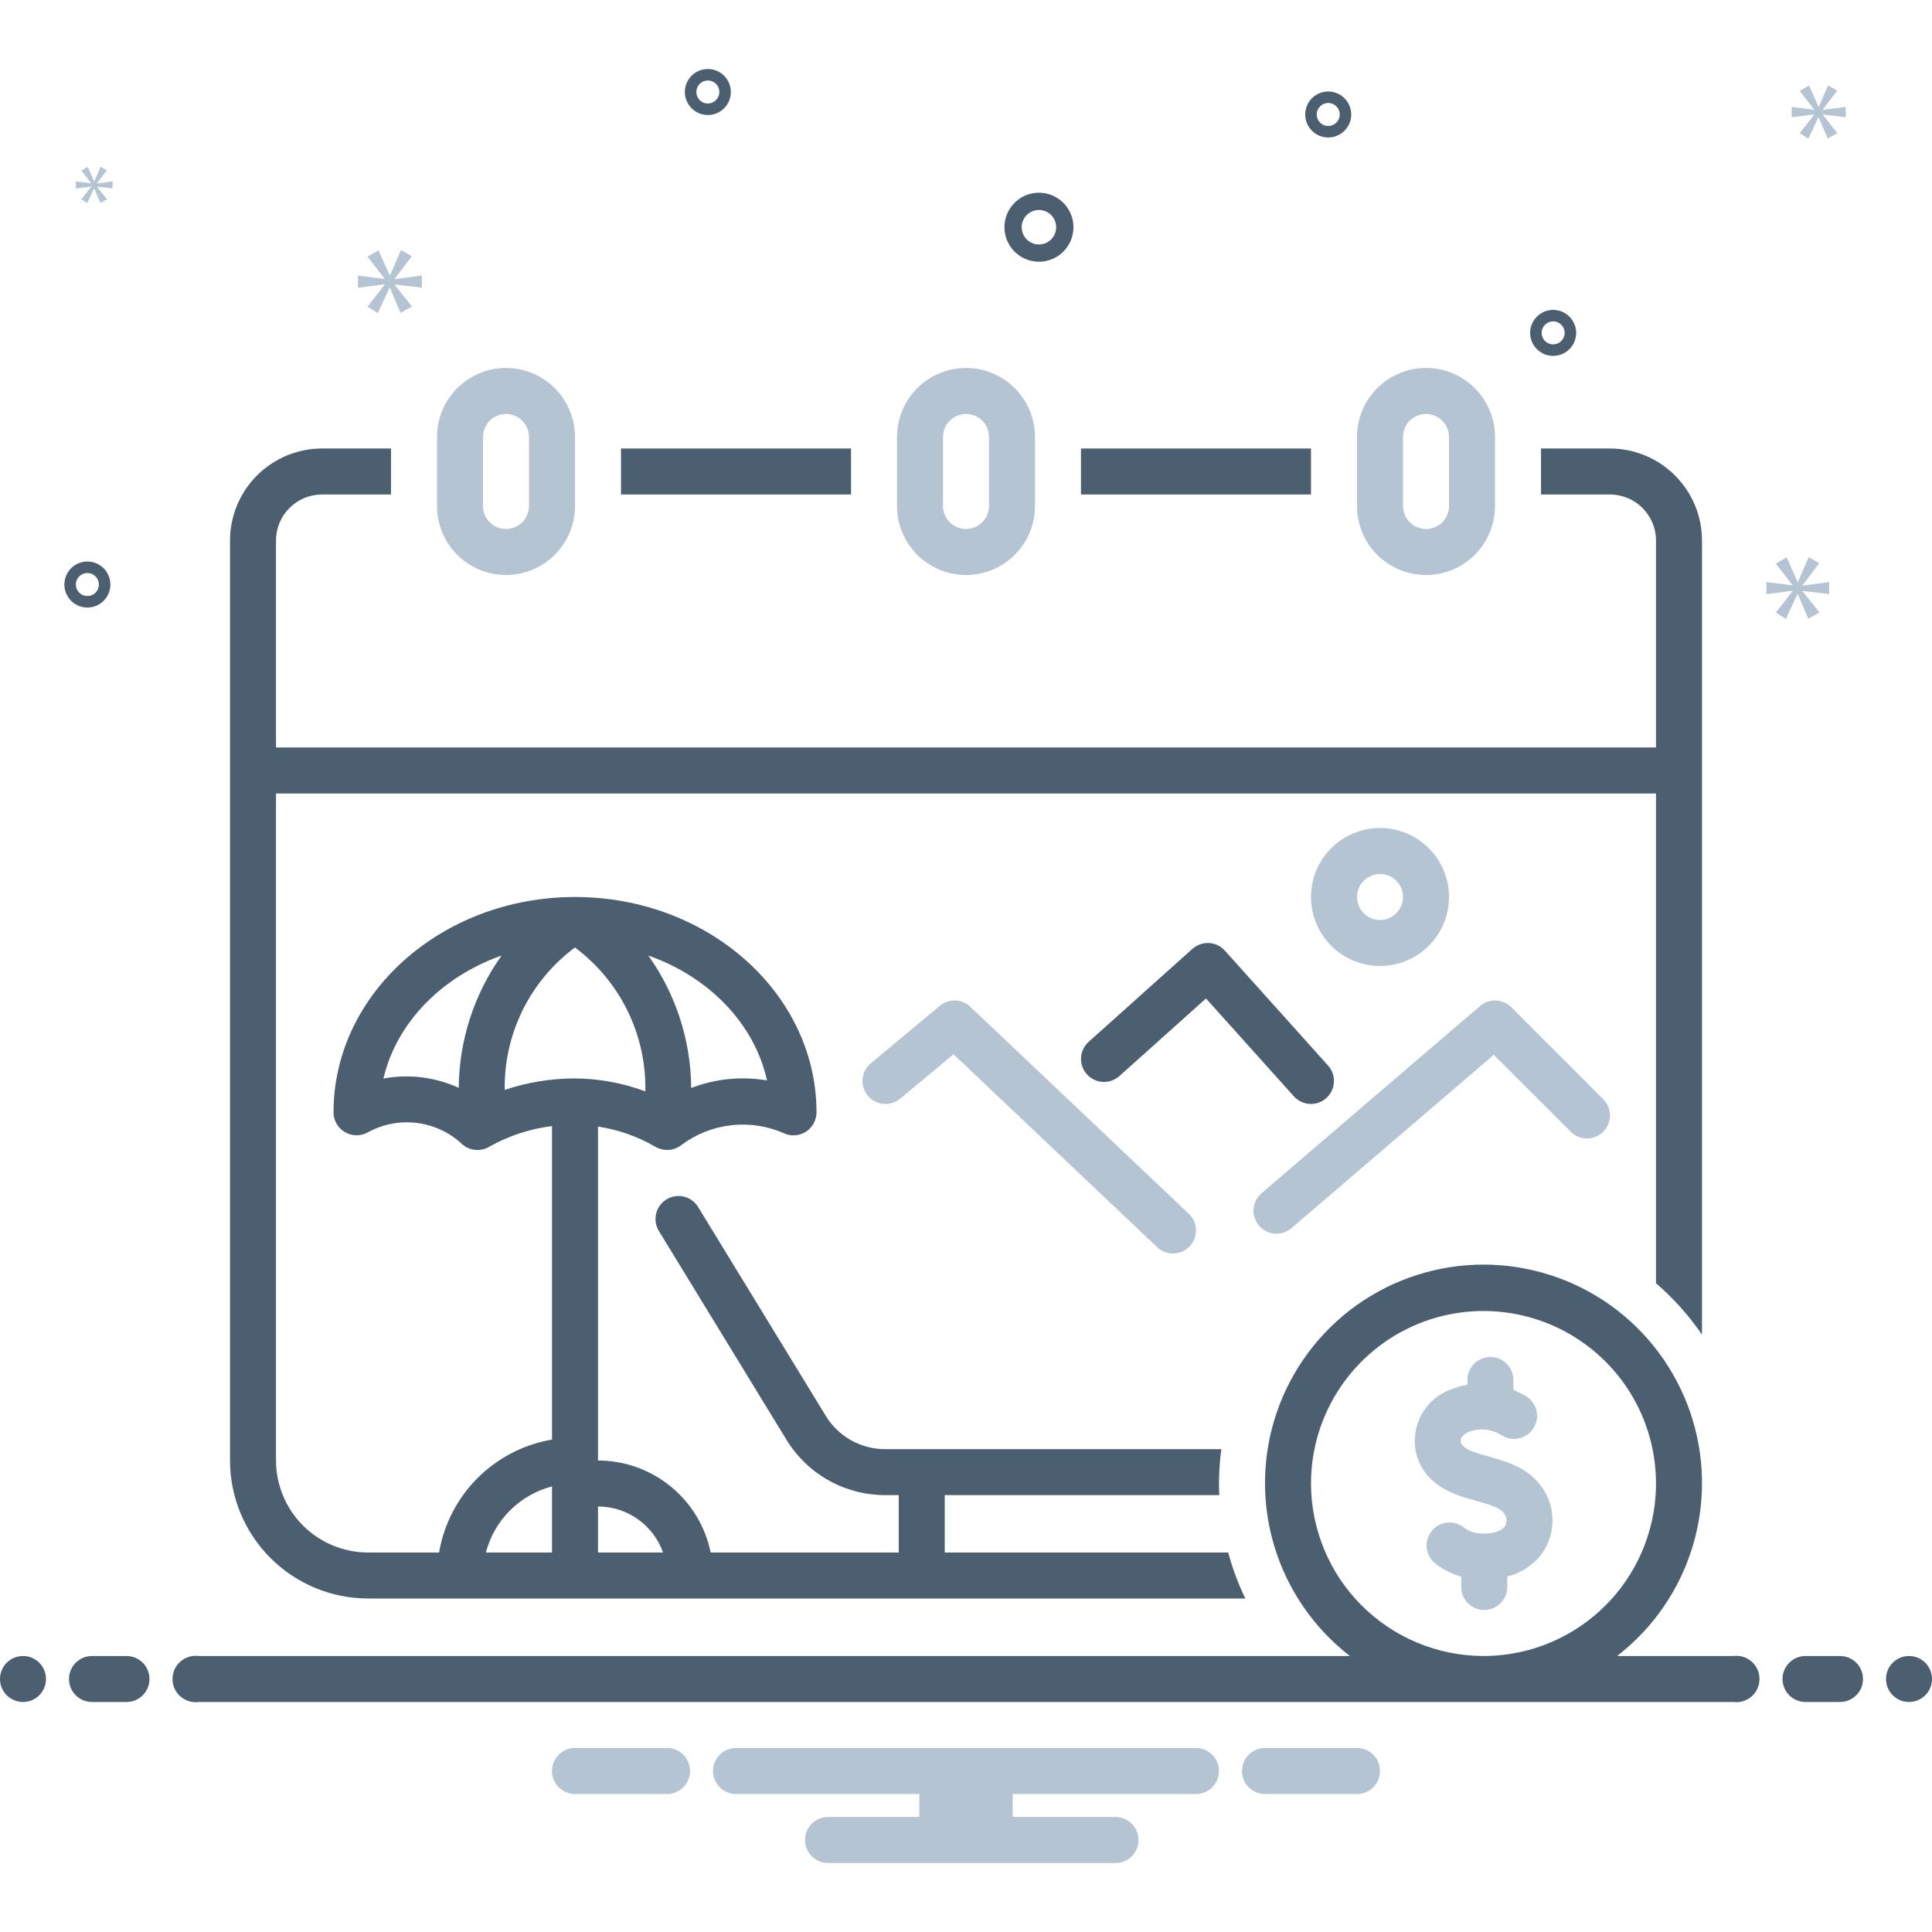 <svg width="56" height="56" viewBox="0 0 56 56" fill="none" xmlns="http://www.w3.org/2000/svg">
<g clip-path="url(#clip0_323_10675)">
<path d="M12.667 12.666V14.666C12.667 15.197 12.877 15.706 13.252 16.081C13.627 16.456 14.136 16.666 14.667 16.666C15.197 16.666 15.706 16.456 16.081 16.081C16.456 15.706 16.667 15.197 16.667 14.666V12.666C16.667 12.136 16.456 11.627 16.081 11.252C15.706 10.877 15.197 10.666 14.667 10.666C14.136 10.666 13.627 10.877 13.252 11.252C12.877 11.627 12.667 12.136 12.667 12.666ZM15.333 12.666V14.666C15.333 14.843 15.263 15.013 15.138 15.138C15.013 15.263 14.844 15.333 14.667 15.333C14.49 15.333 14.32 15.263 14.195 15.138C14.07 15.013 14 14.843 14 14.666V12.666C14 12.49 14.07 12.32 14.195 12.195C14.32 12.07 14.49 12 14.667 12C14.844 12 15.013 12.07 15.138 12.195C15.263 12.32 15.333 12.49 15.333 12.666ZM26 12.666V14.666C26 15.197 26.211 15.706 26.586 16.081C26.961 16.456 27.47 16.666 28 16.666C28.53 16.666 29.039 16.456 29.414 16.081C29.789 15.706 30 15.197 30 14.666V12.666C30 12.136 29.789 11.627 29.414 11.252C29.039 10.877 28.53 10.666 28 10.666C27.47 10.666 26.961 10.877 26.586 11.252C26.211 11.627 26 12.136 26 12.666ZM28.667 12.666V14.666C28.667 14.843 28.596 15.013 28.471 15.138C28.346 15.263 28.177 15.333 28 15.333C27.823 15.333 27.654 15.263 27.529 15.138C27.404 15.013 27.333 14.843 27.333 14.666V12.666C27.333 12.49 27.404 12.32 27.529 12.195C27.654 12.07 27.823 12 28 12C28.177 12 28.346 12.07 28.471 12.195C28.596 12.32 28.667 12.49 28.667 12.666Z" fill="#B4C4D3"/>
<path d="M24.667 13H18V14.333H24.667V13Z" fill="#4C5F71"/>
<path d="M38 13H31.333V14.333H38V13Z" fill="#4C5F71"/>
<path d="M46.667 13H44.667V14.333H46.667C47.02 14.334 47.359 14.474 47.609 14.724C47.859 14.974 48 15.313 48 15.666V21.666H8V15.666C8 15.313 8.141 14.974 8.391 14.724C8.641 14.474 8.98 14.334 9.333 14.333H11.333V13H9.333C8.626 13.001 7.949 13.282 7.449 13.782C6.949 14.282 6.668 14.959 6.667 15.666V42.333C6.668 43.394 7.09 44.41 7.84 45.16C8.589 45.91 9.606 46.332 10.667 46.333H36.097C35.89 45.905 35.723 45.459 35.6 45H27.384V43.337H35.342C35.337 43.225 35.333 43.113 35.333 43C35.334 42.667 35.356 42.334 35.4 42.004H25.646C25.304 42.003 24.968 41.914 24.669 41.747C24.37 41.579 24.119 41.339 23.94 41.047L20.235 34.985C20.19 34.911 20.13 34.846 20.059 34.794C19.988 34.743 19.908 34.706 19.823 34.685C19.738 34.664 19.65 34.661 19.563 34.675C19.477 34.688 19.394 34.719 19.319 34.764C19.244 34.81 19.179 34.87 19.128 34.941C19.076 35.011 19.039 35.092 19.019 35.177C18.998 35.262 18.994 35.35 19.008 35.437C19.022 35.523 19.052 35.606 19.098 35.681L22.802 41.742C23.101 42.228 23.52 42.63 24.017 42.909C24.515 43.188 25.076 43.335 25.646 43.337H26.051V45H20.599C20.445 44.247 20.036 43.571 19.441 43.086C18.846 42.6 18.101 42.334 17.333 42.333V32.654C17.922 32.744 18.489 32.943 19.004 33.244C19.122 33.31 19.257 33.34 19.392 33.329C19.527 33.318 19.656 33.267 19.761 33.182C20.182 32.868 20.679 32.673 21.201 32.615C21.723 32.557 22.251 32.639 22.731 32.852C22.832 32.897 22.943 32.916 23.054 32.907C23.165 32.898 23.271 32.861 23.364 32.801C23.457 32.74 23.533 32.657 23.586 32.56C23.639 32.462 23.667 32.353 23.667 32.242C23.667 28.8 20.527 26 16.667 26C12.807 26 9.667 28.8 9.667 32.242C9.667 32.36 9.699 32.476 9.759 32.577C9.818 32.679 9.904 32.763 10.007 32.82C10.11 32.878 10.226 32.908 10.344 32.906C10.463 32.905 10.578 32.872 10.68 32.812C11.114 32.578 11.61 32.487 12.099 32.551C12.588 32.615 13.043 32.832 13.402 33.17C13.51 33.264 13.646 33.32 13.788 33.331C13.931 33.342 14.073 33.307 14.194 33.231C14.752 32.919 15.366 32.718 16 32.64V41.727C15.183 41.866 14.429 42.256 13.842 42.842C13.256 43.429 12.866 44.182 12.727 45H10.667C9.96 44.999 9.282 44.718 8.782 44.218C8.282 43.718 8.001 43.04 8 42.333V23H48V37.195C48.507 37.632 48.955 38.133 49.333 38.685V15.666C49.333 14.959 49.051 14.282 48.551 13.782C48.051 13.282 47.374 13.001 46.667 13ZM19.219 45H17.333V43.666C17.747 43.667 18.15 43.795 18.488 44.034C18.825 44.273 19.081 44.61 19.219 45ZM22.232 31.316C21.493 31.191 20.735 31.267 20.035 31.536C20.025 30.159 19.591 28.818 18.792 27.696C20.546 28.314 21.867 29.668 22.232 31.316ZM13.297 31.532C12.615 31.219 11.852 31.125 11.114 31.261C11.495 29.639 12.805 28.309 14.538 27.697C13.741 28.818 13.307 30.157 13.297 31.532ZM14.629 31.591C14.617 30.791 14.795 29.999 15.149 29.281C15.503 28.564 16.023 27.94 16.665 27.463C17.313 27.945 17.836 28.576 18.191 29.301C18.546 30.027 18.722 30.827 18.705 31.634C18.044 31.387 17.344 31.26 16.639 31.259C15.955 31.262 15.277 31.374 14.629 31.591ZM16 43.084V45H14.084C14.204 44.539 14.445 44.118 14.782 43.782C15.119 43.445 15.539 43.204 16 43.084Z" fill="#4C5F71"/>
<path d="M43.333 14.666V12.666C43.333 12.136 43.123 11.627 42.748 11.252C42.373 10.877 41.864 10.666 41.333 10.666C40.803 10.666 40.294 10.877 39.919 11.252C39.544 11.627 39.333 12.136 39.333 12.666V14.666C39.333 15.197 39.544 15.706 39.919 16.081C40.294 16.456 40.803 16.666 41.333 16.666C41.864 16.666 42.373 16.456 42.748 16.081C43.123 15.706 43.333 15.197 43.333 14.666ZM40.667 14.666V12.666C40.667 12.49 40.737 12.32 40.862 12.195C40.987 12.07 41.157 12 41.333 12C41.51 12 41.68 12.07 41.805 12.195C41.93 12.32 42 12.49 42 12.666V14.666C42 14.843 41.93 15.013 41.805 15.138C41.68 15.263 41.51 15.333 41.333 15.333C41.157 15.333 40.987 15.263 40.862 15.138C40.737 15.013 40.667 14.843 40.667 14.666ZM27.24 29.154L25.24 30.821C25.104 30.934 25.019 31.097 25.003 31.273C24.987 31.449 25.041 31.624 25.155 31.76C25.268 31.896 25.43 31.981 25.606 31.997C25.782 32.013 25.958 31.958 26.093 31.845L27.638 30.558L33.541 36.15C33.67 36.272 33.841 36.338 34.018 36.333C34.195 36.328 34.362 36.253 34.484 36.125C34.606 35.996 34.671 35.825 34.666 35.648C34.662 35.471 34.587 35.304 34.459 35.182L28.125 29.182C28.007 29.07 27.851 29.005 27.688 29C27.525 28.995 27.365 29.05 27.24 29.154ZM37 35.759C37.159 35.759 37.313 35.702 37.434 35.599L43.298 30.574L45.529 32.804C45.654 32.929 45.823 32.999 46 32.999C46.176 32.999 46.346 32.928 46.471 32.803C46.595 32.679 46.666 32.509 46.666 32.333C46.666 32.156 46.596 31.987 46.471 31.862L43.805 29.195C43.686 29.076 43.527 29.007 43.359 29C43.191 28.994 43.027 29.051 42.9 29.16L36.566 34.586C36.463 34.675 36.389 34.793 36.355 34.925C36.321 35.057 36.328 35.196 36.375 35.324C36.422 35.452 36.508 35.562 36.619 35.64C36.731 35.718 36.864 35.759 37 35.759Z" fill="#B4C4D3"/>
<path d="M37.504 31.778C37.622 31.91 37.788 31.988 37.964 31.998C38.14 32.007 38.313 31.946 38.444 31.828C38.576 31.71 38.655 31.545 38.665 31.369C38.674 31.192 38.614 31.02 38.496 30.888L35.504 27.555C35.446 27.489 35.375 27.436 35.296 27.398C35.217 27.361 35.131 27.339 35.044 27.334C34.957 27.329 34.869 27.342 34.787 27.371C34.704 27.4 34.628 27.445 34.563 27.503L31.555 30.198C31.49 30.256 31.437 30.327 31.399 30.406C31.361 30.485 31.339 30.57 31.334 30.658C31.329 30.745 31.342 30.833 31.371 30.915C31.4 30.998 31.445 31.074 31.503 31.139C31.562 31.204 31.632 31.258 31.711 31.295C31.79 31.333 31.876 31.355 31.963 31.36C32.051 31.365 32.138 31.352 32.221 31.323C32.303 31.294 32.38 31.249 32.445 31.191L34.956 28.941L37.504 31.778Z" fill="#4C5F71"/>
<path d="M40 28C40.396 28 40.782 27.883 41.111 27.663C41.44 27.443 41.696 27.131 41.848 26.765C41.999 26.4 42.039 25.997 41.962 25.61C41.884 25.222 41.694 24.865 41.414 24.585C41.135 24.306 40.778 24.115 40.39 24.038C40.002 23.961 39.6 24.001 39.235 24.152C38.869 24.303 38.557 24.56 38.337 24.889C38.117 25.218 38 25.604 38 26C38.001 26.53 38.212 27.038 38.586 27.413C38.961 27.788 39.47 27.999 40 28ZM40 25.333C40.132 25.333 40.261 25.372 40.37 25.445C40.48 25.519 40.566 25.623 40.616 25.745C40.666 25.866 40.68 26 40.654 26.13C40.628 26.259 40.565 26.378 40.471 26.471C40.378 26.564 40.259 26.628 40.13 26.654C40.001 26.679 39.867 26.666 39.745 26.616C39.623 26.565 39.519 26.48 39.446 26.37C39.372 26.261 39.333 26.132 39.333 26C39.334 25.823 39.404 25.654 39.529 25.529C39.654 25.404 39.823 25.333 40 25.333ZM43.145 42.218C42.645 42.078 42.403 41.992 42.342 41.805C42.294 41.656 42.498 41.534 42.581 41.499C42.737 41.442 42.904 41.422 43.07 41.44C43.235 41.459 43.394 41.516 43.533 41.606C43.682 41.7 43.862 41.73 44.034 41.691C44.206 41.652 44.355 41.546 44.449 41.398C44.543 41.249 44.575 41.069 44.537 40.897C44.499 40.725 44.395 40.575 44.246 40.48C44.126 40.405 43.999 40.341 43.867 40.289V40C43.867 39.823 43.797 39.653 43.671 39.528C43.546 39.403 43.377 39.333 43.2 39.333C43.023 39.333 42.854 39.403 42.729 39.528C42.604 39.653 42.533 39.823 42.533 40V40.137C42.374 40.164 42.218 40.208 42.068 40.269C41.684 40.404 41.366 40.683 41.181 41.046C40.997 41.409 40.958 41.829 41.075 42.219C41.366 43.106 42.187 43.335 42.787 43.502C43.151 43.603 43.494 43.699 43.608 43.884C43.643 43.935 43.663 43.995 43.666 44.057C43.669 44.118 43.654 44.179 43.624 44.233C43.487 44.439 43.077 44.487 42.763 44.43C42.64 44.404 42.525 44.349 42.426 44.271C42.287 44.162 42.11 44.113 41.935 44.135C41.759 44.156 41.599 44.247 41.491 44.386C41.382 44.525 41.333 44.702 41.355 44.878C41.376 45.053 41.467 45.213 41.606 45.322C41.828 45.495 42.083 45.623 42.355 45.699V46C42.355 46.177 42.425 46.346 42.55 46.471C42.675 46.596 42.844 46.666 43.021 46.666C43.198 46.666 43.367 46.596 43.493 46.471C43.618 46.346 43.688 46.177 43.688 46V45.695C44.113 45.591 44.484 45.334 44.733 44.974C44.906 44.708 44.998 44.397 45 44.079C45.002 43.762 44.912 43.45 44.742 43.182C44.353 42.554 43.683 42.368 43.145 42.218Z" fill="#B4C4D3"/>
<path d="M30.114 7.586C30.312 7.586 30.505 7.528 30.67 7.418C30.834 7.308 30.962 7.152 31.038 6.969C31.114 6.786 31.134 6.585 31.095 6.391C31.056 6.197 30.961 6.019 30.821 5.879C30.681 5.739 30.503 5.644 30.309 5.605C30.115 5.567 29.914 5.587 29.731 5.662C29.549 5.738 29.392 5.866 29.283 6.031C29.173 6.195 29.114 6.388 29.114 6.586C29.114 6.851 29.22 7.105 29.407 7.293C29.595 7.48 29.849 7.586 30.114 7.586ZM30.114 6.086C30.213 6.086 30.31 6.116 30.392 6.17C30.474 6.225 30.538 6.303 30.576 6.395C30.614 6.486 30.624 6.587 30.605 6.684C30.585 6.781 30.538 6.87 30.468 6.94C30.398 7.01 30.309 7.057 30.212 7.077C30.115 7.096 30.014 7.086 29.923 7.048C29.831 7.01 29.753 6.946 29.698 6.864C29.643 6.782 29.614 6.685 29.614 6.586C29.614 6.454 29.667 6.327 29.761 6.233C29.854 6.139 29.982 6.086 30.114 6.086ZM38.499 2.652C38.367 2.652 38.239 2.691 38.129 2.764C38.019 2.837 37.934 2.941 37.883 3.063C37.833 3.185 37.82 3.319 37.845 3.448C37.871 3.578 37.935 3.696 38.028 3.79C38.121 3.883 38.24 3.946 38.369 3.972C38.498 3.998 38.633 3.985 38.754 3.934C38.876 3.884 38.98 3.798 39.053 3.689C39.127 3.579 39.166 3.45 39.166 3.318C39.166 3.142 39.095 2.972 38.97 2.847C38.845 2.722 38.676 2.652 38.499 2.652ZM38.499 3.652C38.433 3.652 38.369 3.632 38.314 3.595C38.259 3.559 38.217 3.507 38.191 3.446C38.166 3.385 38.159 3.318 38.172 3.253C38.185 3.189 38.217 3.129 38.264 3.083C38.31 3.036 38.37 3.004 38.434 2.991C38.499 2.978 38.566 2.985 38.627 3.01C38.688 3.036 38.74 3.078 38.776 3.133C38.813 3.188 38.833 3.252 38.833 3.318C38.833 3.407 38.797 3.491 38.735 3.554C38.672 3.616 38.588 3.652 38.499 3.652ZM20.518 2C20.386 2 20.257 2.039 20.147 2.112C20.038 2.186 19.952 2.29 19.902 2.412C19.851 2.533 19.838 2.667 19.864 2.797C19.89 2.926 19.953 3.045 20.046 3.138C20.14 3.231 20.258 3.295 20.388 3.321C20.517 3.346 20.651 3.333 20.773 3.283C20.895 3.232 20.999 3.147 21.072 3.037C21.145 2.927 21.184 2.799 21.184 2.667C21.184 2.49 21.114 2.32 20.989 2.195C20.864 2.071 20.695 2 20.518 2ZM20.518 3C20.452 3 20.387 2.98 20.333 2.944C20.278 2.907 20.235 2.855 20.21 2.794C20.185 2.733 20.178 2.666 20.191 2.602C20.204 2.537 20.235 2.478 20.282 2.431C20.329 2.384 20.388 2.353 20.453 2.34C20.517 2.327 20.584 2.333 20.645 2.359C20.706 2.384 20.758 2.427 20.795 2.481C20.832 2.536 20.851 2.601 20.851 2.667C20.851 2.755 20.816 2.84 20.753 2.902C20.691 2.965 20.606 3 20.518 3ZM45.019 8.982C44.887 8.982 44.758 9.021 44.649 9.095C44.539 9.168 44.454 9.272 44.403 9.394C44.353 9.516 44.34 9.65 44.365 9.779C44.391 9.908 44.455 10.027 44.548 10.12C44.641 10.213 44.76 10.277 44.889 10.303C45.019 10.328 45.153 10.315 45.274 10.265C45.396 10.214 45.5 10.129 45.574 10.019C45.647 9.91 45.686 9.781 45.686 9.649C45.686 9.472 45.615 9.303 45.49 9.178C45.365 9.053 45.196 8.982 45.019 8.982ZM45.019 9.982C44.953 9.982 44.889 9.963 44.834 9.926C44.779 9.889 44.736 9.837 44.711 9.776C44.686 9.716 44.679 9.648 44.692 9.584C44.705 9.519 44.737 9.46 44.784 9.413C44.83 9.367 44.89 9.335 44.954 9.322C45.019 9.309 45.086 9.316 45.147 9.341C45.208 9.366 45.26 9.409 45.296 9.464C45.333 9.518 45.353 9.583 45.353 9.649C45.352 9.737 45.317 9.822 45.255 9.884C45.192 9.947 45.108 9.982 45.019 9.982ZM3.199 16.943C3.199 16.811 3.16 16.682 3.087 16.573C3.014 16.463 2.909 16.378 2.788 16.327C2.666 16.277 2.532 16.264 2.402 16.289C2.273 16.315 2.154 16.378 2.061 16.472C1.968 16.565 1.904 16.684 1.879 16.813C1.853 16.942 1.866 17.076 1.917 17.198C1.967 17.32 2.053 17.424 2.162 17.497C2.272 17.571 2.401 17.61 2.533 17.61C2.709 17.61 2.879 17.539 3.004 17.414C3.129 17.289 3.199 17.12 3.199 16.943ZM2.199 16.943C2.199 16.877 2.219 16.813 2.255 16.758C2.292 16.703 2.344 16.66 2.405 16.635C2.466 16.61 2.533 16.603 2.598 16.616C2.662 16.629 2.722 16.661 2.768 16.707C2.815 16.754 2.847 16.813 2.859 16.878C2.872 16.943 2.866 17.01 2.84 17.071C2.815 17.131 2.773 17.184 2.718 17.22C2.663 17.257 2.598 17.276 2.533 17.276C2.444 17.276 2.359 17.241 2.297 17.179C2.234 17.116 2.199 17.031 2.199 16.943Z" fill="#4C5F71"/>
<path d="M11.441 8.08L11.936 7.428L11.623 7.25L11.305 7.98H11.295L10.971 7.255L10.653 7.438L11.143 8.074V8.085L10.377 7.986V8.34L11.149 8.241V8.252L10.653 8.888L10.95 9.076L11.29 8.34H11.3L11.613 9.07L11.941 8.883L11.441 8.257V8.246L12.228 8.34V7.986L11.441 8.09V8.08Z" fill="#B4C4D3"/>
<path d="M2.644 5.412L2.358 5.778L2.53 5.886L2.725 5.463H2.731L2.911 5.883L3.1 5.775L2.812 5.415V5.409L3.265 5.463V5.258L2.812 5.318V5.312L3.097 4.937L2.917 4.835L2.734 5.255H2.728L2.542 4.838L2.358 4.943L2.641 5.309V5.315L2.199 5.258V5.463L2.644 5.406V5.412Z" fill="#B4C4D3"/>
<path d="M53.019 17.22V16.872L52.247 16.974V16.964L52.733 16.325L52.426 16.151L52.114 16.867H52.104L51.787 16.156L51.474 16.335L51.955 16.959V16.969L51.203 16.872V17.22L51.96 17.123V17.133L51.474 17.757L51.766 17.941L52.099 17.22H52.109L52.416 17.936L52.738 17.752L52.247 17.138V17.128L53.019 17.22Z" fill="#B4C4D3"/>
<path d="M52.834 3.177L53.253 2.626L52.988 2.476L52.719 3.094H52.71L52.437 2.48L52.167 2.635L52.582 3.173V3.182L51.933 3.098V3.398L52.586 3.314V3.323L52.167 3.861L52.419 4.02L52.706 3.398H52.714L52.979 4.016L53.257 3.857L52.834 3.327V3.319L53.5 3.398V3.098L52.834 3.186V3.177Z" fill="#B4C4D3"/>
<path d="M0.667 49.333C1.035 49.333 1.333 49.035 1.333 48.667C1.333 48.298 1.035 48 0.667 48C0.298 48 0 48.298 0 48.667C0 49.035 0.298 49.333 0.667 49.333Z" fill="#4C5F71"/>
<path d="M3.667 48H2.667C2.49 48 2.32 48.07 2.195 48.195C2.07 48.32 2 48.49 2 48.667C2 48.843 2.07 49.013 2.195 49.138C2.32 49.263 2.49 49.333 2.667 49.333H3.667C3.843 49.333 4.013 49.263 4.138 49.138C4.263 49.013 4.333 48.843 4.333 48.667C4.333 48.49 4.263 48.32 4.138 48.195C4.013 48.07 3.843 48 3.667 48ZM53.333 48H52.333C52.157 48 51.987 48.07 51.862 48.195C51.737 48.32 51.667 48.49 51.667 48.667C51.667 48.843 51.737 49.013 51.862 49.138C51.987 49.263 52.157 49.333 52.333 49.333H53.333C53.51 49.333 53.68 49.263 53.805 49.138C53.93 49.013 54 48.843 54 48.667C54 48.49 53.93 48.32 53.805 48.195C53.68 48.07 53.51 48 53.333 48Z" fill="#4C5F71"/>
<path d="M55.333 49.333C55.702 49.333 56 49.035 56 48.667C56 48.298 55.702 48 55.333 48C54.965 48 54.667 48.298 54.667 48.667C54.667 49.035 54.965 49.333 55.333 49.333Z" fill="#4C5F71"/>
<path d="M39.385 50.667H36.615C36.448 50.68 36.291 50.756 36.177 50.88C36.063 51.003 36 51.165 36 51.333C36 51.501 36.063 51.663 36.177 51.787C36.291 51.91 36.448 51.986 36.615 52H39.385C39.552 51.986 39.709 51.91 39.823 51.787C39.937 51.663 40 51.501 40 51.333C40 51.165 39.937 51.003 39.823 50.88C39.709 50.756 39.552 50.68 39.385 50.667ZM19.385 50.667H16.615C16.448 50.68 16.291 50.756 16.177 50.88C16.063 51.003 16 51.165 16 51.333C16 51.501 16.063 51.663 16.177 51.787C16.291 51.91 16.448 51.986 16.615 52H19.385C19.552 51.986 19.709 51.91 19.823 51.787C19.937 51.663 20 51.501 20 51.333C20 51.165 19.937 51.003 19.823 50.88C19.709 50.756 19.552 50.68 19.385 50.667ZM34.667 50.667H21.333C21.157 50.667 20.987 50.737 20.862 50.862C20.737 50.987 20.667 51.157 20.667 51.333C20.667 51.51 20.737 51.68 20.862 51.805C20.987 51.93 21.157 52 21.333 52H26.647V52.667H24C23.823 52.667 23.654 52.737 23.529 52.862C23.404 52.987 23.333 53.157 23.333 53.333C23.333 53.51 23.404 53.68 23.529 53.805C23.654 53.93 23.823 54 24 54H32.333C32.51 54 32.68 53.93 32.805 53.805C32.93 53.68 33 53.51 33 53.333C33 53.157 32.93 52.987 32.805 52.862C32.68 52.737 32.51 52.667 32.333 52.667H29.353V52H34.667C34.843 52 35.013 51.93 35.138 51.805C35.263 51.68 35.333 51.51 35.333 51.333C35.333 51.157 35.263 50.987 35.138 50.862C35.013 50.737 34.843 50.667 34.667 50.667Z" fill="#B4C4D3"/>
<path d="M50.24 48H46.873C47.918 47.192 48.685 46.077 49.065 44.812C49.446 43.546 49.421 42.193 48.994 40.943C48.567 39.692 47.759 38.606 46.685 37.837C45.61 37.069 44.322 36.655 43 36.655C41.678 36.655 40.39 37.069 39.315 37.837C38.241 38.606 37.433 39.692 37.006 40.943C36.579 42.193 36.554 43.546 36.935 44.812C37.315 46.077 38.082 47.192 39.127 48H5.76C5.665 47.988 5.568 47.996 5.477 48.023C5.385 48.051 5.301 48.098 5.229 48.161C5.157 48.224 5.099 48.302 5.06 48.389C5.021 48.476 5 48.571 5 48.667C5 48.762 5.021 48.857 5.06 48.944C5.099 49.031 5.157 49.109 5.229 49.172C5.301 49.235 5.385 49.282 5.477 49.31C5.568 49.338 5.665 49.346 5.76 49.333H50.24C50.335 49.346 50.432 49.338 50.523 49.31C50.615 49.282 50.699 49.235 50.771 49.172C50.843 49.109 50.901 49.031 50.94 48.944C50.98 48.857 51 48.762 51 48.667C51 48.571 50.98 48.476 50.94 48.389C50.901 48.302 50.843 48.224 50.771 48.161C50.699 48.098 50.615 48.051 50.523 48.023C50.432 47.996 50.335 47.988 50.24 48ZM38 43C38 42.011 38.293 41.044 38.843 40.222C39.392 39.4 40.173 38.759 41.087 38.38C42 38.002 43.006 37.903 43.975 38.096C44.945 38.289 45.836 38.765 46.535 39.464C47.235 40.163 47.711 41.054 47.904 42.024C48.097 42.994 47.998 43.999 47.619 44.913C47.241 45.827 46.6 46.608 45.778 47.157C44.956 47.706 43.989 48 43 48C41.674 47.998 40.404 47.471 39.466 46.534C38.529 45.596 38.002 44.325 38 43Z" fill="#4C5F71"/>
</g>
<defs>
<clipPath id="clip0_323_10675">
<rect width="56" height="56" fill="white"/>
</clipPath>
</defs>
</svg>
